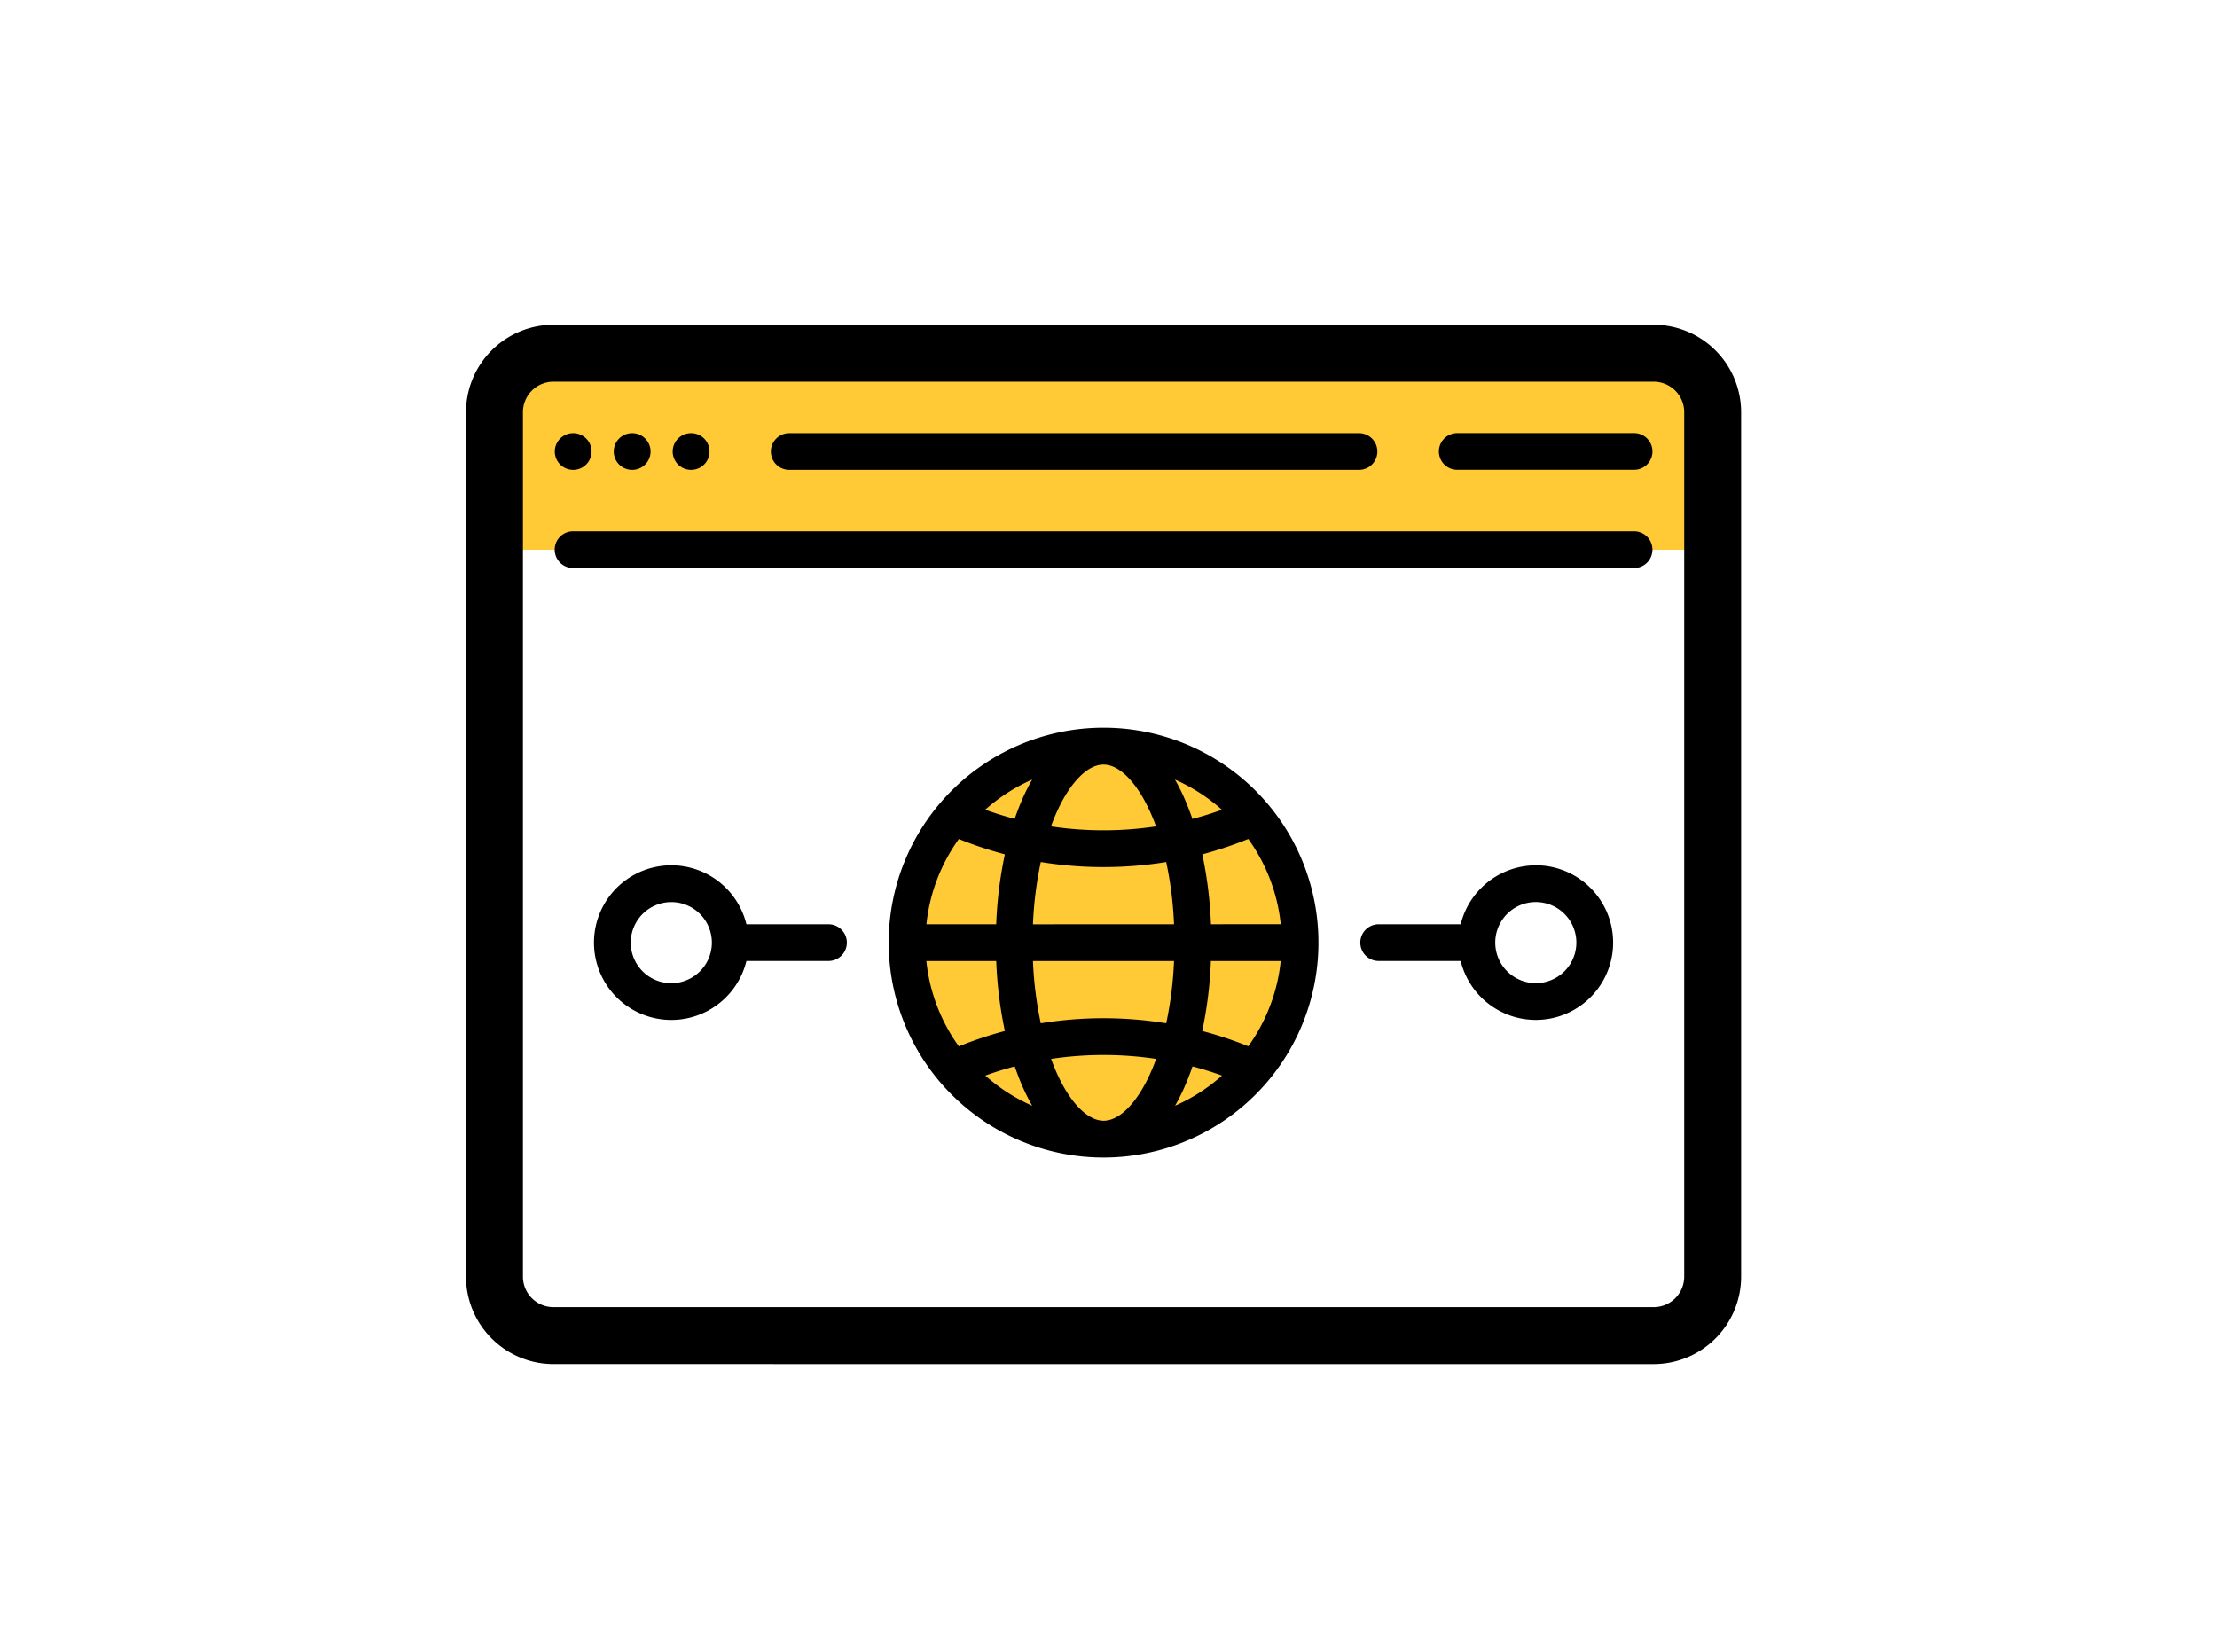 <svg xmlns="http://www.w3.org/2000/svg" xmlns:xlink="http://www.w3.org/1999/xlink" width="157" height="117" viewBox="0 0 157 117">
  <defs>
    <clipPath id="clip-path">
      <rect id="長方形_342" data-name="長方形 342" width="90.302" height="73.605" fill="none"/>
    </clipPath>
  </defs>
  <g id="グループ_261" data-name="グループ 261" transform="translate(-282 -1315)">
    <g id="グループ_68" data-name="グループ 68" transform="translate(315 1338)">
      <g id="グループ_67" data-name="グループ 67" transform="translate(0 0)" clip-path="url(#clip-path)">
        <path id="パス_325" data-name="パス 325" d="M84.916,2.821H7A4.174,4.174,0,0,0,2.822,7v9.74H89.09V7a4.174,4.174,0,0,0-4.174-4.174" transform="translate(-0.805 -0.804)" fill="#ffca36"/>
        <path id="パス_326" data-name="パス 326" d="M57.61,41.749A13.914,13.914,0,1,1,43.695,55.663,13.915,13.915,0,0,1,57.61,41.749" transform="translate(-12.458 -11.904)" fill="#ffca36"/>
        <path id="パス_327" data-name="パス 327" d="M6.191,73.605A6.2,6.2,0,0,1,0,67.414V6.191A6.2,6.2,0,0,1,6.191,0H84.112A6.2,6.2,0,0,1,90.3,6.191V67.414a6.2,6.2,0,0,1-6.191,6.192Zm0-69.572A2.16,2.16,0,0,0,4.033,6.191V67.414a2.161,2.161,0,0,0,2.157,2.158H84.112a2.161,2.161,0,0,0,2.158-2.158V6.191a2.16,2.16,0,0,0-2.158-2.157Z" transform="translate(0 0)"/>
        <path id="パス_328" data-name="パス 328" d="M85.225,20.463H10.087a1.3,1.3,0,1,0,0,2.6H85.225a1.3,1.3,0,0,0,0-2.6" transform="translate(-2.505 -5.834)"/>
        <path id="パス_329" data-name="パス 329" d="M31.5,13.336H71.85a1.3,1.3,0,0,0,0-2.6H31.5a1.3,1.3,0,0,0,0,2.6" transform="translate(-8.61 -3.06)"/>
        <path id="パス_330" data-name="パス 330" d="M10.1,13.336a1.3,1.3,0,1,0,0-2.6H10.09a1.3,1.3,0,1,0,.014,2.6" transform="translate(-2.508 -3.06)"/>
        <path id="パス_331" data-name="パス 331" d="M21.783,13.336a1.3,1.3,0,0,0,0-2.6h-.014a1.3,1.3,0,1,0,.014,2.6" transform="translate(-5.838 -3.06)"/>
        <path id="パス_332" data-name="パス 332" d="M15.943,13.336a1.3,1.3,0,1,0,0-2.6H15.93a1.3,1.3,0,1,0,.013,2.6" transform="translate(-4.172 -3.06)"/>
        <path id="パス_333" data-name="パス 333" d="M110.2,10.732H97.675a1.3,1.3,0,0,0,0,2.6H110.2a1.3,1.3,0,0,0,0-2.6" transform="translate(-27.478 -3.06)"/>
        <path id="パス_334" data-name="パス 334" d="M72.306,55.132a15.216,15.216,0,0,0-30.432.009v0a15.216,15.216,0,0,0,30.432.009v-.022m-4.97,7.353A26.954,26.954,0,0,0,64.076,61.4a29.061,29.061,0,0,0,.613-4.952h4.946a12.537,12.537,0,0,1-2.3,6.04m-22.792-6.04h4.946A29.134,29.134,0,0,0,50.1,61.4a26.891,26.891,0,0,0-3.259,1.088,12.531,12.531,0,0,1-2.3-6.04m2.3-8.645A27.062,27.062,0,0,0,50.1,48.889a29.07,29.07,0,0,0-.613,4.953H44.545a12.541,12.541,0,0,1,2.3-6.041m15.9-3.035q-.284-.624-.6-1.172a12.64,12.64,0,0,1,3.324,2.137q-1.03.372-2.087.65c-.194-.565-.406-1.105-.638-1.615m-2.371,1.078c.154.339.3.7.433,1.066a25.05,25.05,0,0,1-7.44,0c.135-.37.278-.726.432-1.065.943-2.075,2.172-3.313,3.287-3.313s2.344,1.238,3.287,3.313m-8.282,8a26.338,26.338,0,0,1,.554-4.411,27.683,27.683,0,0,0,8.882,0,26.312,26.312,0,0,1,.554,4.409Zm9.99,2.6a26.32,26.32,0,0,1-.554,4.41,27.656,27.656,0,0,0-8.882,0,26.32,26.32,0,0,1-.554-4.41ZM51.433,44.765c-.232.509-.443,1.049-.636,1.613q-1.055-.278-2.085-.651a12.625,12.625,0,0,1,3.32-2.134q-.313.548-.6,1.172M50.8,63.908c.193.564.4,1.1.636,1.613q.284.624.6,1.172a12.659,12.659,0,0,1-3.323-2.136q1.032-.372,2.087-.65m3.007.536c-.154-.34-.3-.7-.433-1.067a25.087,25.087,0,0,1,7.44,0c-.135.37-.279.727-.433,1.067-.943,2.074-2.171,3.312-3.287,3.312s-2.344-1.238-3.287-3.312m8.945,1.077c.232-.51.443-1.049.637-1.613q1.055.277,2.087.65a12.648,12.648,0,0,1-3.323,2.136q.314-.549.6-1.172m1.942-11.68a29.126,29.126,0,0,0-.613-4.951A27.038,27.038,0,0,0,67.337,47.8a12.538,12.538,0,0,1,2.3,6.039Z" transform="translate(-11.939 -11.384)"/>
        <path id="パス_335" data-name="パス 335" d="M29.286,57.727H23.474a5.476,5.476,0,1,0,0,2.6h5.813a1.3,1.3,0,1,0,0-2.6M18.155,61.9a2.872,2.872,0,1,1,2.872-2.872A2.875,2.875,0,0,1,18.155,61.9" transform="translate(-3.615 -15.269)"/>
        <path id="パス_336" data-name="パス 336" d="M101.021,53.553A5.486,5.486,0,0,0,95.7,57.727H89.891a1.3,1.3,0,1,0,0,2.6H95.7a5.476,5.476,0,1,0,5.319-6.778m0,8.348a2.872,2.872,0,1,1,2.872-2.872,2.875,2.875,0,0,1-2.872,2.872" transform="translate(-25.259 -15.269)"/>
      </g>
    </g>
    <g id="グループ_153" data-name="グループ 153">
      <rect id="長方形_481" data-name="長方形 481" width="157" height="117" transform="translate(282 1315)" fill="none"/>
    </g>
  </g>
</svg>
